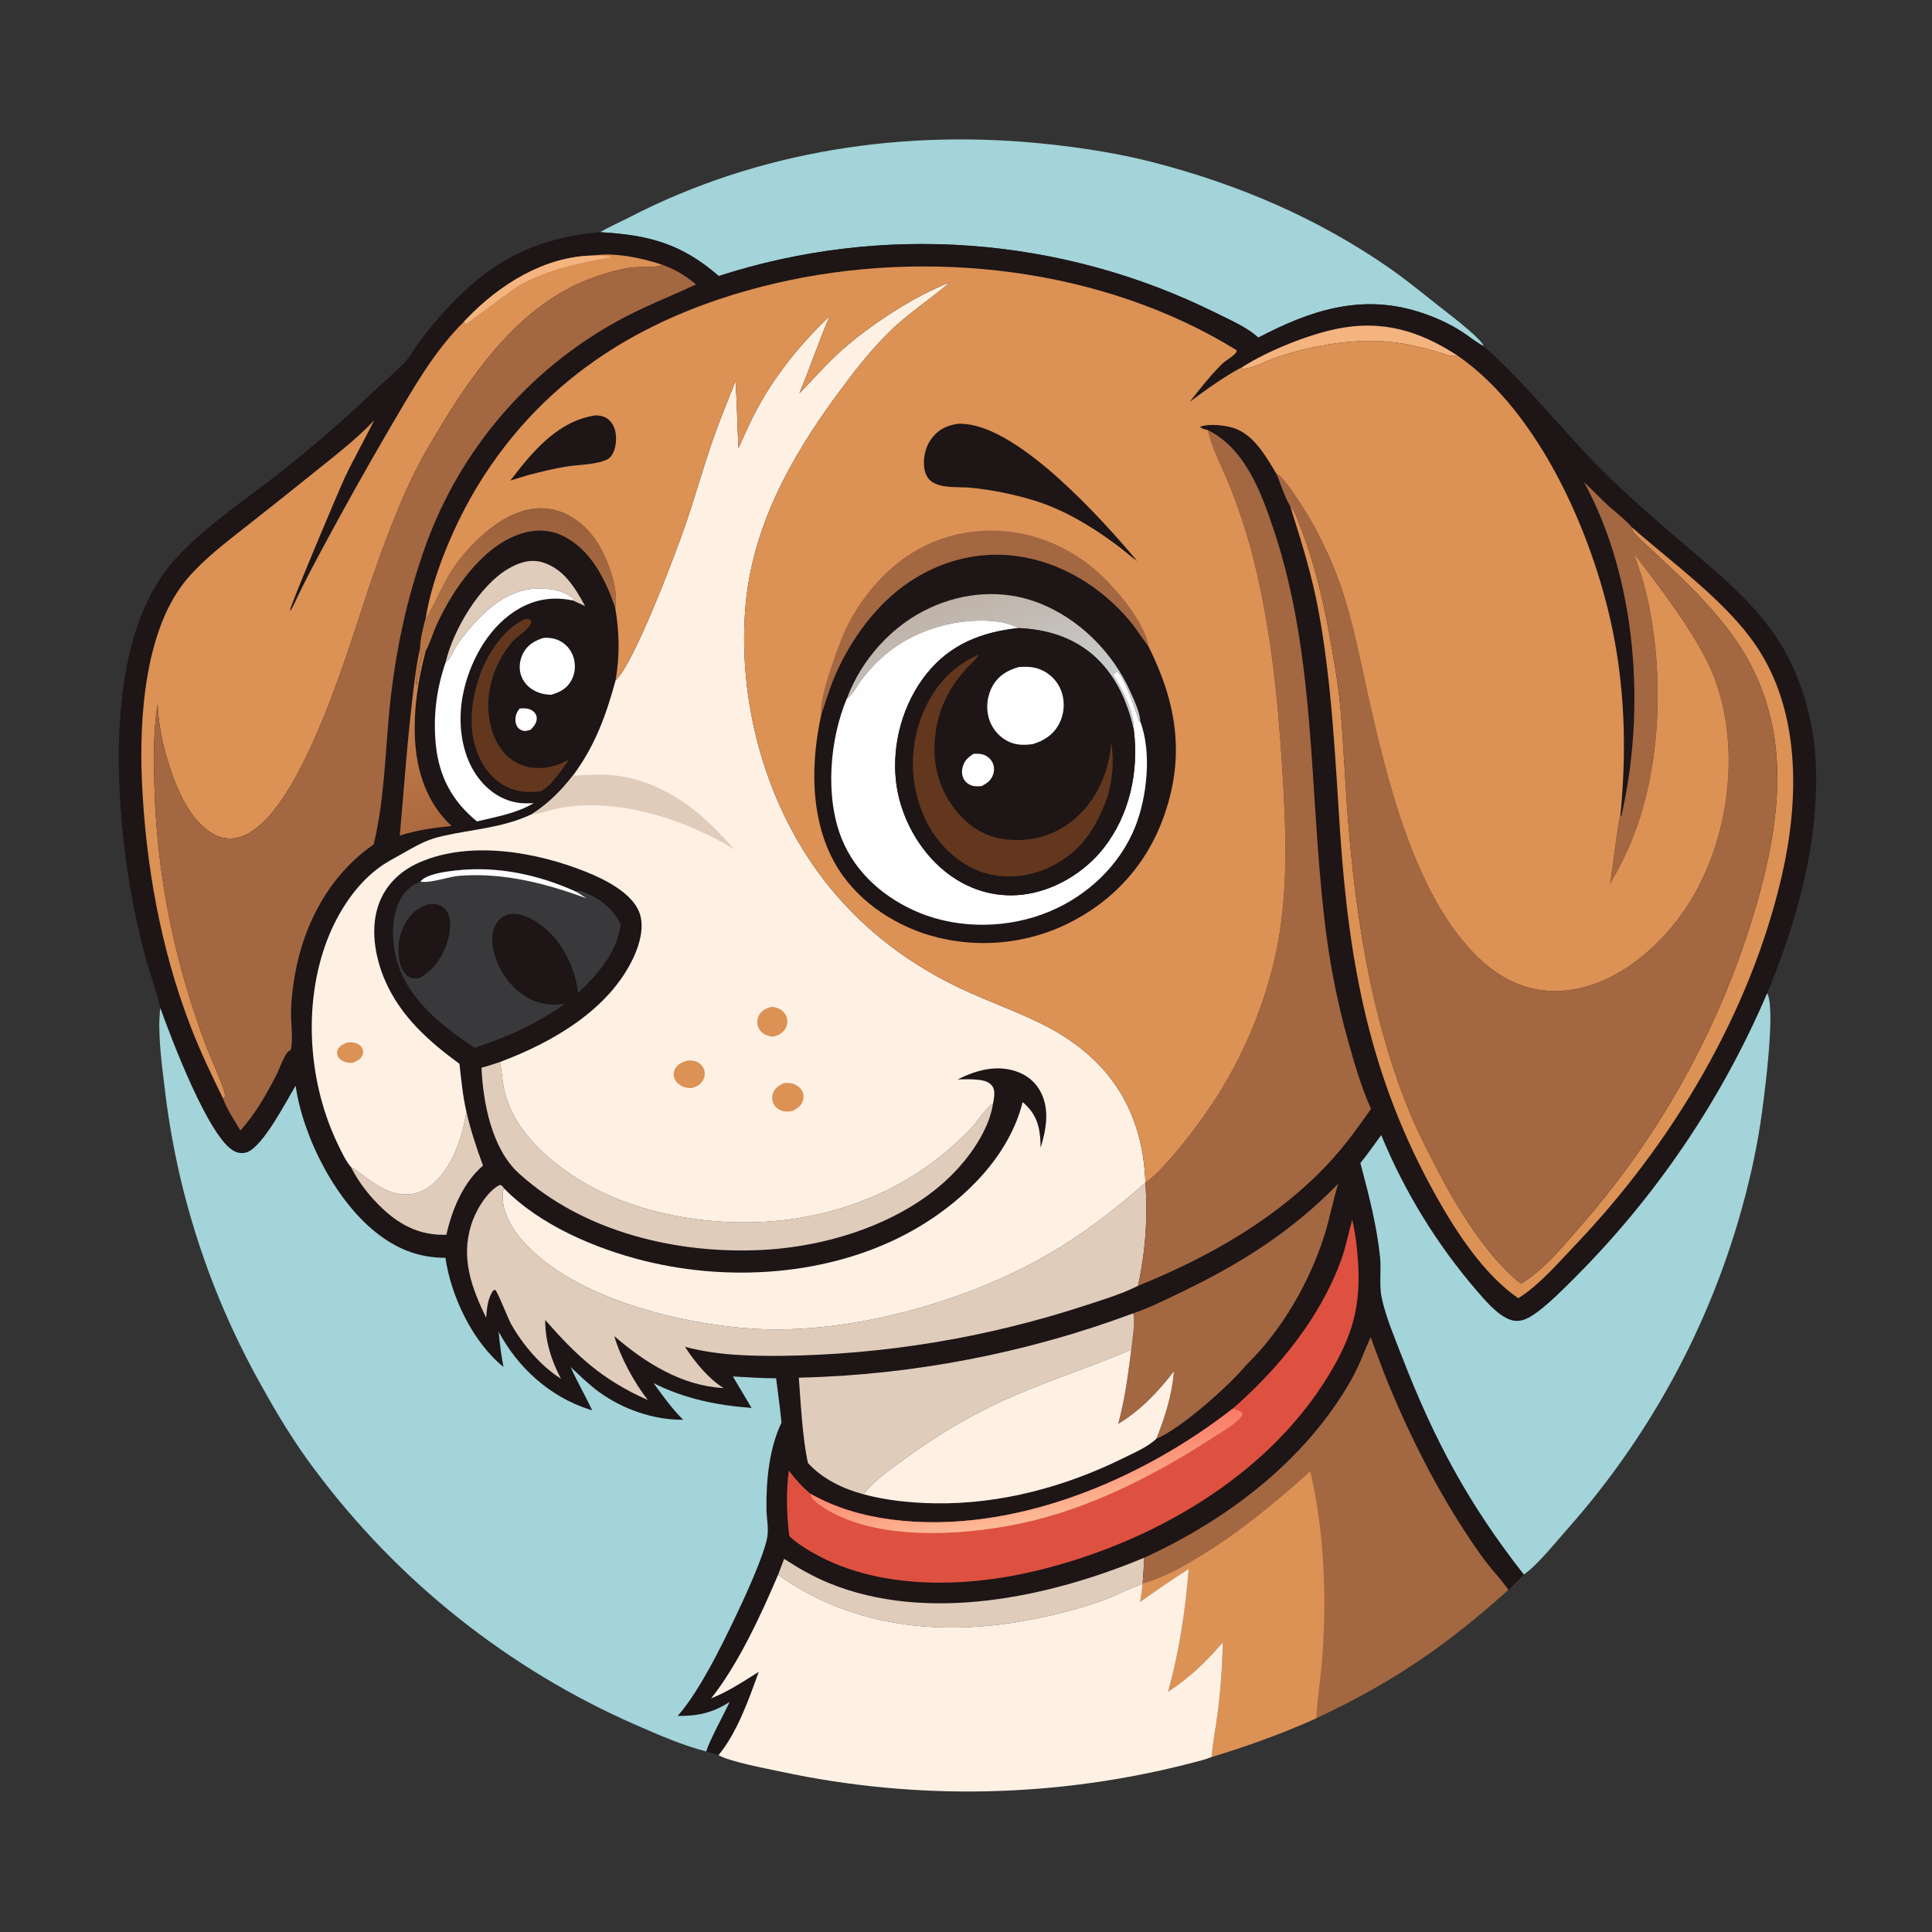 <?xml version="1.0" encoding="UTF-8" standalone="no"?>
<svg
   width="1024"
   height="1024"
   version="1.1"
   id="svg51"
   sodipodi:docname="a-cute-logo-of-a-dog-head-looking-straight-nobg.svg"
   inkscape:version="1.3.1 (9b9bdc1480, 2023-11-25, custom)"
   xmlns:inkscape="http://www.inkscape.org/namespaces/inkscape"
   xmlns:sodipodi="http://sodipodi.sourceforge.net/DTD/sodipodi-0.dtd"
   xmlns="http://www.w3.org/2000/svg"
   xmlns:svg="http://www.w3.org/2000/svg">
  <rect width="100%" height="100%" fill="#333333" stroke="none"/>
  <sodipodi:namedview
     id="namedview51"
     pagecolor="#ffffff"
     bordercolor="#666666"
     borderopacity="1.0"
     inkscape:showpageshadow="2"
     inkscape:pageopacity="0.0"
     inkscape:pagecheckerboard="0"
     inkscape:deskcolor="#d1d1d1"
     inkscape:zoom="1.0039062"
     inkscape:cx="511.50195"
     inkscape:cy="511.50195"
     inkscape:window-width="4096"
     inkscape:window-height="2079"
     inkscape:window-x="0"
     inkscape:window-y="44"
     inkscape:window-maximized="1"
     inkscape:current-layer="svg51" />
  <path
     fill="#A2D4D9"
     d="M318.045 123.067C322.935 120.182 328.366 117.868 333.432 115.247C402.182 79.668 480.09 68.063 556.72 76.535C575.142 78.572 593.362 81.421 611.321 86.061C656.056 97.62 698.354 115.599 736.375 142.065C745.245 148.24 753.642 155.109 762.108 161.818C767.065 165.747 782.844 177.577 785.877 182.482C786.155 182.931 786.178 183.035 786.346 183.465C782.58 181.563 779.023 178.565 775.471 176.225C768.359 171.541 760.362 167.956 752.259 165.375C721.3 155.514 694.395 164.573 666.897 178.954C661.046 173.435 651.314 169.327 644.157 165.712Q640.368 163.835 636.534 162.051Q632.701 160.266 628.826 158.575Q624.95 156.883 621.035 155.285Q617.12 153.688 613.168 152.185Q609.215 150.683 605.228 149.276Q601.24 147.869 597.22 146.559Q593.2 145.249 589.149 144.036Q585.098 142.824 581.019 141.709Q576.94 140.595 572.836 139.579Q568.731 138.563 564.603 137.647Q560.475 136.73 556.326 135.914Q552.177 135.097 548.01 134.381Q543.843 133.665 539.659 133.05Q535.476 132.434 531.279 131.92Q527.082 131.406 522.873 130.993Q518.665 130.58 514.448 130.269Q510.231 129.958 506.008 129.749Q501.785 129.54 497.558 129.433Q493.331 129.326 489.102 129.32Q484.874 129.315 480.646 129.412Q476.419 129.509 472.195 129.708Q467.972 129.907 463.754 130.208Q459.536 130.509 455.327 130.911Q451.118 131.314 446.919 131.818Q442.721 132.322 438.536 132.927Q434.351 133.532 430.182 134.238Q426.013 134.944 421.862 135.751Q417.712 136.557 413.581 137.464Q409.451 138.37 405.344 139.376Q401.237 140.382 397.156 141.486Q393.074 142.591 389.02 143.794Q384.967 144.997 380.943 146.297C361.126 129.068 343.772 124.527 318.045 123.067Z"
     id="path2" />
  <path
     fill="#1D1516"
     d="M318.045 123.067C343.772 124.527 361.126 129.068 380.943 146.297Q384.967 144.997 389.02 143.794Q393.074 142.591 397.156 141.486Q401.237 140.382 405.344 139.376Q409.451 138.37 413.581 137.464Q417.712 136.557 421.862 135.751Q426.013 134.944 430.182 134.238Q434.351 133.532 438.536 132.927Q442.721 132.322 446.919 131.818Q451.118 131.314 455.327 130.911Q459.536 130.509 463.754 130.208Q467.972 129.907 472.195 129.708Q476.419 129.509 480.646 129.412Q484.874 129.315 489.102 129.32Q493.331 129.326 497.558 129.433Q501.785 129.54 506.008 129.749Q510.231 129.958 514.448 130.269Q518.665 130.58 522.873 130.993Q527.082 131.406 531.279 131.92Q535.476 132.434 539.659 133.05Q543.843 133.665 548.01 134.381Q552.177 135.097 556.326 135.914Q560.475 136.73 564.603 137.647Q568.731 138.563 572.836 139.579Q576.94 140.595 581.019 141.709Q585.098 142.824 589.149 144.036Q593.2 145.249 597.22 146.559Q601.24 147.869 605.228 149.276Q609.215 150.683 613.168 152.185Q617.12 153.688 621.035 155.285Q624.95 156.883 628.826 158.575Q632.701 160.266 636.534 162.051Q640.368 163.835 644.157 165.712C651.314 169.327 661.046 173.435 666.897 178.954C694.395 164.573 721.3 155.514 752.259 165.375C760.362 167.956 768.359 171.541 775.471 176.225C779.023 178.565 782.58 181.563 786.346 183.465C810.001 204.267 829.237 229.824 851.865 251.953C866.988 266.743 883.336 280.513 899.409 294.264C925.785 316.83 946.153 335.312 956.499 370.2C959.491 380.288 961.533 390.429 962.218 400.95C964.657 438.445 955.35 478.217 941.912 512.991C940.191 517.444 938.617 522.111 936.616 526.437C941.589 534.304 934.538 585.86 932.98 595.936Q931.032 608.511 928.189 620.915Q926.691 627.487 924.987 634.008Q923.283 640.529 921.376 646.994Q919.468 653.459 917.359 659.861Q915.249 666.262 912.94 672.595Q910.631 678.927 908.124 685.184Q905.617 691.441 902.915 697.616Q900.213 703.791 897.319 709.878Q894.425 715.965 891.341 721.958Q888.257 727.952 884.987 733.845Q881.716 739.739 878.262 745.527Q874.809 751.316 871.175 756.992Q867.541 762.669 863.731 768.23Q859.921 773.79 855.939 779.228Q851.956 784.666 847.805 789.976Q843.654 795.286 839.338 800.463Q835.022 805.641 830.546 810.68C824.732 817.2 814.489 830.048 807.668 834.526C804.96 837.242 802.304 840.045 799.525 842.686C766.441 872.374 738.069 891.848 697.731 910.691C679.616 918.838 661.21 925.465 642.209 931.228C638.973 932.58 635.487 933.417 632.095 934.283Q625.439 936.016 618.736 937.555Q612.033 939.094 605.288 940.437Q598.543 941.78 591.761 942.927Q584.98 944.073 578.168 945.021Q571.356 945.97 564.52 946.719Q557.683 947.469 550.828 948.02Q543.972 948.57 537.103 948.921Q530.235 949.272 523.359 949.422Q516.483 949.573 509.606 949.524Q502.728 949.474 495.855 949.224Q488.982 948.975 482.119 948.525Q475.256 948.076 468.41 947.427Q461.563 946.777 454.738 945.929Q447.912 945.081 441.115 944.035Q434.317 942.989 427.553 941.745Q420.789 940.501 414.064 939.061C406.55 937.441 386.719 933.755 380.821 930.26L374.334 928.328C361.411 924.995 348.821 919.404 336.609 914.104Q330.347 911.351 324.177 908.398Q318.007 905.445 311.936 902.295Q305.864 899.145 299.896 895.801Q293.929 892.458 288.072 888.924Q282.216 885.39 276.476 881.67Q270.736 877.949 265.118 874.046Q259.501 870.143 254.012 866.062Q248.523 861.98 243.168 857.724Q237.813 853.468 232.598 849.042Q227.383 844.615 222.313 840.024Q217.243 835.432 212.323 830.68Q207.403 825.928 202.639 821.02Q197.874 816.111 193.27 811.053Q188.666 805.994 184.227 800.79Q179.788 795.586 175.519 790.241Q171.249 784.897 167.154 779.418C156.235 765.03 146.831 749.489 138.134 733.682Q135.599 729.163 133.176 724.582Q130.753 720.001 128.444 715.362Q126.135 710.723 123.941 706.029Q121.748 701.334 119.67 696.587Q117.593 691.839 115.634 687.042Q113.675 682.245 111.835 677.4Q109.995 672.556 108.275 667.668Q106.555 662.78 104.956 657.851Q103.357 652.922 101.881 647.955Q100.404 642.987 99.051 637.985Q97.697 632.983 96.468 627.949Q95.238 622.915 94.134 617.853Q93.029 612.79 92.049 607.701Q91.07 602.613 90.217 597.502Q89.363 592.39 88.636 587.26Q87.909 582.129 87.309 576.982C85.803 564.657 83.306 546.369 84.966 534.23C82.561 524.18 78.885 514.271 76.254 504.231Q71.949 487.569 69.019 470.611Q66.09 453.654 64.557 436.513C60.733 392.495 61.538 331.18 92.774 296.479C109.036 278.412 130.603 264.656 149.586 249.593Q176.007 228.544 200.438 205.214C205.127 200.769 210.544 196.528 214.81 191.705C217.179 189.028 219.07 185.683 221.148 182.76C224.12 178.58 227.397 174.537 230.702 170.614C255.143 141.596 279.689 126.389 318.045 123.067Z"
     id="path3" />
  <path
     fill="#FEFEFE"
     d="M275.444 375.496C277.674 375.375 279.874 375.277 281.858 376.476C283.197 377.284 284.243 378.536 284.45 380.134C284.799 382.822 283.009 384.925 281.311 386.749C280.476 387.006 279.604 387.294 278.736 387.409C277.391 387.587 276.091 387.027 275.059 386.204C274.01 385.368 273.404 383.844 273.254 382.556C272.931 379.769 273.722 377.643 275.444 375.496Z"
     id="path4" />
  <path
     fill="#F4B47F"
     d="M658.325 194.613C671.996 185.943 692.648 177.581 708.319 174.326C732.282 169.349 752.166 175.217 772.382 188.377C769.587 189.403 766.345 187.84 763.59 186.998C750.574 183.02 738.278 180.455 724.612 180.695C708.751 180.973 691.986 184.13 676.936 189.298C671.301 191.233 664.575 194.948 658.777 195.631C658.614 195.298 658.403 194.976 658.325 194.613Z"
     id="path5" />
  <path
     fill="#FEFEFE"
     d="M288.29 338.068C291.022 337.929 293.719 338.254 296.203 339.445Q296.874 339.76 297.509 340.141Q298.144 340.521 298.738 340.965Q299.331 341.408 299.877 341.909Q300.422 342.41 300.914 342.964Q301.406 343.518 301.84 344.119Q302.273 344.719 302.643 345.361Q303.014 346.002 303.317 346.678Q303.621 347.354 303.854 348.057C305.223 352.144 304.964 356.654 302.919 360.472C300.476 365.034 296.873 366.791 292.18 368.248C289.169 368.211 286.142 367.562 283.454 366.184C279.936 364.38 277.175 361.324 276.026 357.514C274.886 353.735 275.504 349.483 277.368 346.04C279.737 341.664 283.635 339.381 288.29 338.068Z"
     id="path6" />
  <defs
     id="defs7">
    <linearGradient
       id="gradient_0"
       gradientUnits="userSpaceOnUse"
       x1="230.069"
       y1="439.723"
       x2="204.068"
       y2="378.323">
      <stop
         offset="0"
         stop-color="#AA683E"
         id="stop6" />
      <stop
         offset="1"
         stop-color="#C8804C"
         id="stop7" />
    </linearGradient>
  </defs>
  <path
     fill="url(#gradient_0)"
     d="M222.655 343.466C222.718 343.752 222.79 344.036 222.845 344.324C223.841 349.517 218.979 358.653 220.884 363.218L220.9 362.744C220.958 361.343 221.216 360.513 221.594 359.179C222.463 356.109 222.864 347.049 225.505 345.15C225.542 345.123 225.589 345.111 225.631 345.092C221.592 360.235 219.236 375.534 219.934 391.249C220.707 408.667 226.245 425.757 239.337 437.782C229.917 438.722 220.947 440.004 211.885 442.878C213.818 421.335 215.348 399.74 217.695 378.236C218.96 366.651 220.18 354.868 222.655 343.466Z"
     id="path7" />
  <path
     fill="#E0CCBB"
     d="M236.174 351.13C236.23 350.889 236.284 350.648 236.342 350.409C240.422 333.655 254.06 310.468 269.271 301.523C274.79 298.277 280.851 296.153 287.26 297.966C298.584 301.168 304.907 311.563 310.109 321.239L303.677 318.258L304.147 317.701C299.924 313.263 292.363 312.027 286.506 311.916C274.153 311.683 264.048 317.818 255.43 326.23C250.532 331.012 245.823 336.511 242.079 342.248C240.503 344.663 238.537 349.59 236.174 351.13Z"
     id="path8" />
  <path
     fill="#62371D"
     d="M278.349 328.036C278.789 328.028 279.606 327.993 280.02 328.084C281.122 328.326 281.298 328.742 281.707 329.655C280.563 333.946 273.411 337.445 270.662 341.127C266.541 346.645 263.198 352.308 261.122 358.913C257.642 369.988 257.833 383.044 263.371 393.445C266.505 399.331 271.513 404.1 278.012 405.995C286.32 408.417 294.334 406.611 301.66 402.5C299.119 406.386 296.404 410.068 293.391 413.601C291.571 416.036 289.242 417.712 286.773 419.416C281.307 419.962 276.213 420.017 270.961 418.08C263.015 415.15 257.424 408.76 253.96 401.22C247.446 387.041 249.629 370.348 254.98 356.173C259.06 345.364 267.569 332.956 278.349 328.036Z"
     id="path9" />
  <path
     fill="#E0CCBB"
     d="M247.18 589.109C249.425 598.989 252.521 608.295 256.004 617.791C245.447 626.847 239.564 641.135 236.588 654.45C223.24 654.92 212.515 649.756 202.869 640.702C196.234 634.473 190.13 626.835 186.082 618.654C187.966 619.386 189.782 621.043 191.411 622.242C197.455 626.689 203.407 631.283 210.974 632.686Q211.515 632.791 212.06 632.868Q212.606 632.944 213.155 632.993Q213.704 633.041 214.254 633.061Q214.805 633.081 215.356 633.072Q215.906 633.063 216.456 633.026Q217.006 632.988 217.553 632.922Q218.1 632.857 218.642 632.763Q219.185 632.669 219.723 632.546Q220.26 632.424 220.79 632.275Q221.32 632.125 221.842 631.948Q222.363 631.771 222.875 631.567Q223.387 631.363 223.888 631.133Q224.388 630.902 224.876 630.647Q225.364 630.391 225.838 630.11Q226.312 629.829 226.771 629.524Q227.23 629.219 227.672 628.891C239.335 620.393 245.231 602.731 247.18 589.109Z"
     id="path10" />
  <defs
     id="defs11">
    <linearGradient
       id="gradient_1"
       gradientUnits="userSpaceOnUse"
       x1="281.956"
       y1="268.862"
       x2="268.569"
       y2="369.401">
      <stop
         offset="0"
         stop-color="#9A603C"
         id="stop10" />
      <stop
         offset="1"
         stop-color="#BD7B4A"
         id="stop11" />
    </linearGradient>
  </defs>
  <path
     fill="url(#gradient_1)"
     d="M225.73 327.104L226.056 327.51C226.723 327.158 236.557 306.818 238.745 303.406C245.089 293.508 253.959 284.041 263.679 277.399C272.111 271.636 282.189 267.925 292.475 269.952C302.448 271.917 310.759 278.686 316.265 286.997C321.755 295.284 328.152 312.159 326.08 322.143C321.071 307.391 313.212 291.362 298.536 284.116C290.889 280.34 282.754 280.506 274.864 283.294C255.322 290.2 240.218 312.334 231.828 330.269C229.592 335.048 228.073 340.482 225.631 345.092C225.589 345.111 225.542 345.123 225.505 345.15C222.864 347.049 222.463 356.109 221.594 359.179C221.216 360.513 220.958 361.343 220.9 362.744L220.884 363.218C218.979 358.653 223.841 349.517 222.845 344.324C222.79 344.036 222.718 343.752 222.655 343.466C222.722 338.297 224.438 332.125 225.73 327.104Z"
     id="path11" />
  <path
     fill="#FEFEFE"
     d="M236.174 351.13C238.537 349.59 240.503 344.663 242.079 342.248C245.823 336.511 250.532 331.012 255.43 326.23C264.048 317.818 274.153 311.683 286.506 311.916C292.363 312.027 299.924 313.263 304.147 317.701L303.677 318.258C292.381 315.929 282.286 317.77 272.596 324.139C257.977 333.747 248.615 351.575 245.313 368.398C242.584 382.299 244.257 398.799 252.41 410.702C257.417 418.012 264.713 423.645 273.536 425.302C276.626 425.882 279.753 425.858 282.882 425.685C273.615 431.161 263.138 432.873 252.811 435.376C239.791 424.808 232.711 411.646 231.015 394.926Q230.73 392.161 230.597 389.385Q230.464 386.609 230.484 383.83Q230.504 381.051 230.676 378.277Q230.849 375.503 231.174 372.743Q231.499 369.983 231.976 367.245Q232.452 364.507 233.079 361.799Q233.705 359.091 234.48 356.422Q235.254 353.753 236.174 351.13Z"
     id="path12" />
  <path
     fill="#E0CCBB"
     d="M415.601 826.215C423.082 831.106 430.731 835.5 439.005 838.922C491.397 860.588 556.244 846.578 606.515 825.596Q606.145 832.342 605.642 839.08L605.566 839.59C598.936 841.526 592.288 845.385 585.712 847.814C570.792 853.324 554.327 857.254 538.647 859.798C494.598 866.943 449.305 861.237 412.412 834.657Q414.047 830.451 415.601 826.215Z"
     id="path13" />
  <path
     fill="#E0CCBB"
     d="M255.2 565.905C258.516 565.057 261.762 563.93 265.015 562.871C266.004 568.397 266.244 573.966 267.671 579.423C272.372 597.397 286.448 611.135 301.242 621.51C335.173 645.307 385.421 652.391 425.794 645.179C457.311 639.549 485.936 625.836 509.138 603.528C511.404 601.349 513.702 599.2 515.763 596.821C518.955 593.137 522.298 587.542 526.335 584.901C524.507 597.198 516.182 609.922 508.025 618.986C483.068 646.719 441.295 660.479 404.729 662.454C359.226 664.912 309.464 653.216 274.993 621.893C260.655 608.865 256.007 584.428 255.2 565.905Z"
     id="path14" />
  <path
     fill="#A36741"
     d="M600.579 696.11C609.965 692.857 618.776 688.405 627.699 684.086C658.64 669.107 685.198 652.165 709.248 627.416C706.502 636.413 704.821 645.72 701.992 654.666C694.127 679.531 679.404 705.199 660.628 723.374C651.881 734.107 625.533 757.538 612.899 762.536C617.517 751.057 621.249 739.124 622.219 726.733C614.174 737.459 604.24 747.784 592.652 754.688C596.22 741.781 597.907 728.584 599.58 715.329L599.787 714.458C600.043 710.228 601.942 699.825 600.579 696.11Z"
     id="path15" />
  <path
     fill="#DC9155"
     d="M683.843 268.333C686.271 270.379 687.836 275.747 688.997 278.662C697.219 299.311 701.788 320.301 705.645 342.127C707.607 353.224 709.513 364.323 710.48 375.557C712.221 395.753 712.973 416.04 714.623 436.244C718.931 489.023 727.598 542.922 748.206 592.005C752.406 602.008 757.561 611.64 762.538 621.273C772.446 640.447 787.558 664.738 804.003 678.661C804.722 679.27 805.434 679.807 806.217 680.327C818.074 673.365 828.563 660.436 837.555 650.089Q841.786 645.266 845.877 640.324Q849.969 635.382 853.916 630.324Q857.864 625.266 861.665 620.098Q865.466 614.929 869.117 609.653Q872.768 604.378 876.267 598.999Q879.765 593.621 883.108 588.145Q886.45 582.668 889.634 577.098Q892.819 571.528 895.842 565.869Q898.865 560.21 901.724 554.467Q904.584 548.724 907.277 542.9Q909.971 537.077 912.496 531.179Q915.022 525.281 917.377 519.313Q919.732 513.346 921.915 507.312Q924.098 501.279 926.107 495.186Q928.117 489.093 929.95 482.945Q931.784 476.796 933.44 470.598C944.482 428.084 947.977 385.964 924.641 346.484C918.544 336.17 911.292 327.458 903.281 318.616C894.68 309.121 885.001 300.574 875.753 291.717C873.207 289.278 866.929 283.995 865.382 281.294C865.166 280.916 865.088 280.023 865.062 279.577C887.294 299.19 917.02 320.217 932.683 345.173C954.416 379.802 953.346 425.003 944.534 463.621C927.918 536.45 886.473 605.851 835.212 659.587C825.936 669.311 816.131 680.918 804.714 688.095C786.693 675.668 772.126 653.473 761.501 634.553C726.201 571.689 714.995 511.581 710.25 440.533C707.654 401.66 705.951 362.313 698.876 323.928C695.353 304.816 689.723 286.8 683.843 268.333Z"
     id="path16" />
  <path
     fill="#E0CCBB"
     d="M600.579 696.11C601.942 699.825 600.043 710.228 599.787 714.458L599.58 715.329C579.052 724.168 557.746 731.015 537.244 739.87C516.297 748.917 495.952 760.992 477.646 774.583C470.906 779.586 462.628 785.245 457.691 792.013C446.75 789.076 435.98 783.875 428.249 775.457C425.432 763.424 424.36 743.086 423.389 730.217Q434.717 729.945 446.024 729.203Q457.331 728.462 468.598 727.251Q479.864 726.04 491.071 724.362Q502.277 722.684 513.404 720.542Q524.531 718.4 535.56 715.798Q546.589 713.196 557.5 710.138Q568.41 707.08 579.185 703.572Q589.959 700.063 600.579 696.11Z"
     id="path17" />
  <path
     fill="#FEF1E4"
     d="M599.58 715.329C597.907 728.584 596.22 741.781 592.652 754.688C604.24 747.784 614.174 737.459 622.219 726.733C621.249 739.124 617.517 751.057 612.899 762.536C608.406 766.893 601.079 770.015 595.454 772.798C564.663 788.032 530.228 797.311 495.754 796.797C482.934 796.606 470.109 795.302 457.691 792.013C462.628 785.245 470.906 779.586 477.646 774.583C495.952 760.992 516.297 748.917 537.244 739.87C557.746 731.015 579.052 724.168 599.58 715.329Z"
     id="path18" />
  <path
     fill="#39393B"
     d="M222.831 467.224C226.125 463.13 236.656 461.916 241.688 461.351C263.346 458.918 285.19 463.516 304.909 472.438C306.562 472.111 307.563 472.081 309.164 472.704C317.595 475.985 325.228 481.619 328.951 490.007C327.231 504.726 316.619 516.522 306.397 526.352C304.996 513.732 298.528 499.908 288.562 491.757C283.869 487.919 276.971 483.686 270.71 484.487C267.899 484.847 265.464 486.255 263.736 488.502C260.86 492.242 260.531 497.157 261.221 501.665C262.73 511.535 268.693 521.193 276.811 526.99C283.734 531.934 291.259 533.312 299.516 531.999C284.084 542.757 269.272 549.549 251.496 555.358C235.949 544.912 219.583 532.455 212.206 514.595C207.834 504.009 206.589 488.985 211.344 478.315C213.603 473.247 217.651 469.247 222.831 467.224Z"
     id="path19" />
  <path
     fill="#FEFEFE"
     d="M222.831 467.224C226.125 463.13 236.656 461.916 241.688 461.351C263.346 458.918 285.19 463.516 304.909 472.438C306.985 473.54 308.876 474.785 310.8 476.122C288.885 468.105 267.09 462.449 243.523 464.182C238.024 464.586 227.555 468.405 222.831 467.224Z"
     id="path20" />
  <path
     fill="#1D1516"
     d="M228.013 479.059Q229.08 479.005 230.141 479.124Q231.203 479.243 232.231 479.533C234.386 480.161 236.306 481.807 237.304 483.808C239.719 488.647 238.335 495.924 236.538 500.851C233.904 508.069 229.098 515.191 221.966 518.454C220.122 518.623 218.587 518.765 216.885 517.829C214.299 516.408 212.686 513.256 212.021 510.504C210.188 502.923 211.344 494.458 215.651 487.905C218.687 483.286 222.608 480.274 228.013 479.059Z"
     id="path21" />
  <path
     fill="#DE5140"
     d="M716.682 646.479C718.448 653.683 719.29 661.362 719.784 668.759C721.382 692.686 716.608 708.527 704.182 728.963C671.173 783.251 609.546 818.072 549.151 832.559C510.452 841.841 463.098 842.92 428.152 821.394C424.759 819.304 421.157 816.978 418.343 814.139C416.92 803.033 416.579 790.555 418.107 779.445C421.578 784.006 425.098 787.99 429.489 791.672C429.512 791.691 429.529 791.718 429.549 791.742C443.046 799.312 457.628 803.5 472.939 805.453C536.174 813.521 604.316 784.84 653.34 746.64C677.405 725.686 699.577 698.539 710.665 668.301C713.301 661.113 714.681 653.811 716.682 646.479Z"
     id="path22" />
  <defs
     id="defs23">
    <linearGradient
       id="gradient_2"
       gradientUnits="userSpaceOnUse"
       x1="544.63"
       y1="765.466"
       x2="551.142"
       y2="804.924">
      <stop
         offset="0"
         stop-color="#FB7A65"
         id="stop22" />
      <stop
         offset="1"
         stop-color="#FDB996"
         id="stop23" />
    </linearGradient>
  </defs>
  <path
     fill="url(#gradient_2)"
     d="M653.34 746.64C655.2 747.148 656.88 747.474 658.38 748.735C658.66 749.779 658.777 749.41 658.286 750.255C656.072 754.061 647.325 759.056 643.397 761.616C612.121 781.996 576.758 800.095 539.957 807.67C508.788 814.086 463.444 816.872 435.858 798.623C434.009 797.399 430.433 794.801 429.694 792.615C429.599 792.336 429.597 792.033 429.549 791.742C443.046 799.312 457.628 803.5 472.939 805.453C536.174 813.521 604.316 784.84 653.34 746.64Z"
     id="path23" />
  <path
     fill="#E0CCBB"
     d="M607.096 626.875Q607.589 633.731 607.591 640.605Q607.592 647.479 607.1 654.335Q606.609 661.191 605.627 667.995Q604.646 674.798 603.18 681.514C594.303 685.991 584.387 688.898 574.954 692.004Q565.267 695.175 555.467 697.976Q545.666 700.777 535.767 703.205Q525.867 705.632 515.883 707.683Q505.898 709.733 495.843 711.404Q485.788 713.074 475.677 714.362Q465.566 715.65 455.413 716.554Q445.26 717.457 435.081 717.975Q424.901 718.493 414.709 718.625C396.9 718.731 380.413 718.401 363.08 713.844C368.01 721.603 375.669 730.879 383.516 735.715C361.298 734.502 341.923 722.3 325.592 708.174C328.874 719.497 336.204 732.897 343.398 742.078C319.239 731.333 306.091 719.067 288.963 699.639C288.915 710.504 292.227 721.248 297.344 730.766C286.77 724.161 277.075 712.735 270.991 701.943C269.169 698.711 263.745 684.57 262.406 683.591L261.386 684.032C258.524 687.933 258.017 693.775 257.671 698.45C249.885 682.419 244.216 666.975 249.749 649.139C251.998 641.892 257.917 631.699 264.797 628.054C266.29 628.286 266.217 628.606 267.125 629.843C266.738 630.764 266.608 631.438 266.524 632.429C265.716 641.949 271.204 651.109 277.286 657.96C304.075 688.138 360.982 701.976 399.942 704.291C450.232 707.278 511.539 690.183 555.086 665.086C573.86 654.265 590.865 641.179 607.096 626.875Z"
     id="path24" />
  <path
     fill="#A36741"
     d="M640.234 227.965C659.902 237.74 668.446 260.877 675.045 280.59C697.448 347.515 693.87 417.9 701.967 487.004Q703.798 503.492 706.964 519.777Q710.131 536.062 714.612 552.035C717.965 564.014 721.604 576.382 726.655 587.766C720.062 597.185 713.395 606.449 705.637 614.955C677.952 645.309 640.898 666.252 603.18 681.514Q604.646 674.798 605.627 667.995Q606.609 661.191 607.1 654.335Q607.592 647.479 607.591 640.605Q607.589 633.731 607.096 626.875C618.922 618.45 638.771 591.64 646.731 578.431Q649.446 574.017 651.964 569.487Q654.483 564.958 656.8 560.323Q659.117 555.687 661.228 550.954Q663.339 546.221 665.241 541.4Q667.142 536.579 668.829 531.679Q670.517 526.779 671.988 521.81Q673.458 516.841 674.709 511.811Q675.96 506.782 676.989 501.703C683.005 470.805 681.534 437.395 679.545 406.146C677.082 367.455 673.048 328.668 663.041 291.093Q658.062 272.936 650.925 255.514C647.346 246.815 642.615 237.921 640.427 228.787L640.234 227.965Z"
     id="path25" />
  <path
     fill="#DC9155"
     d="M314.291 135.44C325.991 133.668 339.832 136.642 350.936 140.308C350.763 140.411 350.6 140.536 350.416 140.618C347.167 142.069 338.217 141.209 333.946 141.895C326.342 143.115 318.672 145.456 311.505 148.247C276.923 161.712 252.674 194.462 234.081 225.166C228.363 234.609 222.646 244.16 217.945 254.162C209.942 271.19 203.2 289.286 197.037 307.066C186.243 338.205 160.089 431.943 128.11 443.311C123.366 444.997 118.627 444.822 114.101 442.56C100.539 435.782 93.234 417.251 89.073 403.747C85.943 393.592 84.06 383.857 83.527 373.221C81.335 386.841 81.437 400.84 81.765 414.597C82.927 463.405 92.244 509.23 109.43 554.929C111.083 559.325 119.401 577.5 119.288 580.739C119.273 581.141 118.954 581.471 118.787 581.837L118.175 582.098C111.928 569.451 105.898 556.781 100.848 543.595C85.083 502.434 77.204 458.218 75.237 414.305C73.73 380.672 76.673 332.804 99.63 306.276C108.862 295.609 120.459 286.944 131.483 278.241Q147.845 265.383 164.054 252.334C174.154 244.167 189.533 232.434 197.815 223.231L198.334 222.647C193.385 232.899 187.646 242.765 182.782 253.056C179.739 259.495 153.691 321.332 153.78 323.326C153.788 323.51 153.847 323.687 153.881 323.867L153.289 324.653C155.726 321.212 157.296 316.967 159.183 313.181Q163.885 303.73 168.885 294.434Q187.409 259.737 207.266 225.785C218.655 206.506 229.934 186.184 246.044 170.361Q246.704 169.626 247.391 168.915C264.94 150.753 288.423 135.961 314.291 135.44Z"
     id="path26" />
  <path
     fill="#F4B47F"
     d="M246.044 170.361Q246.704 169.626 247.391 168.915C264.94 150.753 288.423 135.961 314.291 135.44C317.279 135.579 320.991 135.357 323.812 136.245L322.97 136.471L322.144 137.331L323.209 136.506C307.321 139.253 291.169 142.682 276.774 150.298C271.349 153.168 247.783 171.588 246.836 171.761L246.044 170.361Z"
     id="path27" />
  <path
     fill="#A36741"
     d="M606.515 825.596C650.499 805.485 691.73 774.218 715.998 731.664C720.227 724.248 723.001 716.464 726.447 708.714C729.498 716.655 732.288 724.705 735.516 732.575C747.391 761.524 761.833 789.998 779.256 816.022C782.372 820.675 785.562 825.329 789.068 829.696C792.53 834.006 796.381 838.143 799.525 842.686C766.441 872.374 738.069 891.848 697.731 910.691C679.616 918.838 661.21 925.465 642.209 931.228C642.804 923.363 644.452 915.465 645.447 907.623Q647.79 889.129 648.097 870.49C639.456 880.639 630.355 889.318 619.142 896.655C625.049 875.253 628.284 853.646 630.075 831.544C621.352 837.081 612.749 843.049 604.316 849.018C604.84 845.873 605.315 842.77 605.566 839.59L605.642 839.08Q606.145 832.342 606.515 825.596Z"
     id="path28" />
  <path
     fill="#DC9155"
     d="M605.642 839.08C608.644 838.783 611.897 837.231 614.721 836.132C622.353 833.163 629.176 829.044 636.145 824.817C657.542 811.841 675.882 796.454 694.497 779.852C701.844 812.169 703.217 844.892 700.885 877.9C700.113 888.816 698.147 899.781 697.731 910.691C679.616 918.838 661.21 925.465 642.209 931.228C642.804 923.363 644.452 915.465 645.447 907.623Q647.79 889.129 648.097 870.49C639.456 880.639 630.355 889.318 619.142 896.655C625.049 875.253 628.284 853.646 630.075 831.544C621.352 837.081 612.749 843.049 604.316 849.018C604.84 845.873 605.315 842.77 605.566 839.59L605.642 839.08Z"
     id="path29" />
  <path
     fill="#A36741"
     d="M350.936 140.308C357.976 142.772 363.193 145.98 368.919 150.759C354.625 157.425 340.107 162.974 326.301 170.707Q324.146 171.906 322.018 173.153Q319.89 174.4 317.79 175.694Q315.691 176.988 313.62 178.328Q311.55 179.668 309.51 181.055Q307.47 182.441 305.462 183.872Q303.453 185.303 301.477 186.778Q299.5 188.254 297.557 189.773Q295.615 191.292 293.706 192.854Q291.797 194.416 289.924 196.02Q288.051 197.625 286.213 199.27Q284.376 200.915 282.576 202.601Q280.776 204.287 279.014 206.013Q277.252 207.738 275.528 209.503Q273.805 211.267 272.121 213.069Q270.438 214.871 268.795 216.711Q267.152 218.55 265.55 220.425Q263.948 222.301 262.388 224.212Q260.829 226.122 259.312 228.067Q257.796 230.012 256.323 231.99Q254.85 233.968 253.421 235.978Q251.992 237.989 250.609 240.031Q249.225 242.072 247.888 244.144Q246.55 246.216 245.259 248.318Q243.967 250.419 242.723 252.548Q241.479 254.678 240.282 256.835Q239.086 258.991 237.938 261.174Q236.79 263.357 235.69 265.565Q234.591 267.772 233.541 270.004Q232.491 272.236 231.491 274.49Q230.491 276.745 229.542 279.021Q228.592 281.297 227.694 283.594Q226.795 285.891 225.948 288.207C215.456 317.144 209.28 346.506 206.337 377.146C204.089 400.552 203.631 424.653 198.05 447.574C175.186 463.378 161.373 488.774 156.471 515.819C155.286 522.357 154.433 529.104 154.261 535.756C154.115 541.421 155.511 551.632 154.093 556.532C153.828 556.669 153.557 556.795 153.298 556.944C150.89 558.334 147.943 566.939 146.52 569.72C141.269 579.988 135.212 590.6 127.441 599.154C124.176 593.765 120.291 588.043 118.175 582.098L118.787 581.837C118.954 581.471 119.273 581.141 119.288 580.739C119.401 577.5 111.083 559.325 109.43 554.929C92.244 509.23 82.927 463.405 81.765 414.597C81.437 400.84 81.335 386.841 83.527 373.221C84.06 383.857 85.943 393.592 89.073 403.747C93.234 417.251 100.539 435.782 114.101 442.56C118.627 444.822 123.366 444.997 128.11 443.311C160.089 431.943 186.243 338.205 197.037 307.066C203.2 289.286 209.942 271.19 217.945 254.162C222.646 244.16 228.363 234.609 234.081 225.166C252.674 194.462 276.923 161.712 311.505 148.247C318.672 145.456 326.342 143.115 333.946 141.895C338.217 141.209 347.167 142.069 350.416 140.618C350.6 140.536 350.763 140.411 350.936 140.308Z"
     id="path30" />
  <path
     fill="#FEF1E4"
     d="M604.316 849.018C612.749 843.049 621.352 837.081 630.075 831.544C628.284 853.646 625.049 875.253 619.142 896.655C630.355 889.318 639.456 880.639 648.097 870.49Q647.79 889.129 645.447 907.623C644.452 915.465 642.804 923.363 642.209 931.228C638.973 932.58 635.487 933.417 632.095 934.283Q625.439 936.016 618.736 937.555Q612.033 939.094 605.288 940.437Q598.543 941.78 591.761 942.927Q584.98 944.073 578.168 945.021Q571.356 945.97 564.52 946.719Q557.683 947.469 550.828 948.02Q543.972 948.57 537.103 948.921Q530.235 949.272 523.359 949.422Q516.483 949.573 509.606 949.524Q502.728 949.474 495.855 949.224Q488.982 948.975 482.119 948.525Q475.256 948.076 468.41 947.427Q461.563 946.777 454.738 945.929Q447.912 945.081 441.115 944.035Q434.317 942.989 427.553 941.745Q420.789 940.501 414.064 939.061C406.55 937.441 386.719 933.755 380.821 930.26C390.755 918.245 396.897 900.684 402.141 886.112C393.864 891.29 386.028 896.541 376.905 900.191C391.206 882.248 403.425 855.8 412.412 834.657C449.305 861.237 494.598 866.943 538.647 859.798C554.327 857.254 570.792 853.324 585.712 847.814C592.288 845.385 598.936 841.526 605.566 839.59C605.315 842.77 604.84 845.873 604.316 849.018Z"
     id="path31" />
  <path
     fill="#A2D4D9"
     d="M936.616 526.437C941.589 534.304 934.538 585.86 932.98 595.936Q931.032 608.511 928.189 620.915Q926.691 627.487 924.987 634.008Q923.283 640.529 921.376 646.994Q919.468 653.459 917.359 659.861Q915.249 666.262 912.94 672.595Q910.631 678.927 908.124 685.184Q905.617 691.441 902.915 697.616Q900.213 703.791 897.319 709.878Q894.425 715.965 891.341 721.958Q888.257 727.952 884.987 733.845Q881.716 739.739 878.262 745.527Q874.809 751.316 871.175 756.992Q867.541 762.669 863.731 768.23Q859.921 773.79 855.939 779.228Q851.956 784.666 847.805 789.976Q843.654 795.286 839.338 800.463Q835.022 805.641 830.546 810.68C824.732 817.2 814.489 830.048 807.668 834.526C778.364 797.182 760.212 763.308 743.148 719.241C739.294 709.288 734.503 698.143 732.306 687.695C730.88 680.92 732.195 673.017 731.442 666.027C729.602 648.954 725.421 632.976 721.027 616.448C724.897 611.635 728.469 606.614 732.074 601.602Q734.396 607.241 736.943 612.783Q739.489 618.324 742.255 623.759Q745.021 629.194 748.003 634.514Q750.985 639.834 754.177 645.03Q757.37 650.226 760.768 655.29Q764.167 660.354 767.765 665.277Q771.363 670.201 775.156 674.977Q778.949 679.752 782.93 684.372C787.443 689.522 793.129 696.366 799.555 699.143C802.57 700.446 805.602 700.371 808.621 699.137C816.133 696.066 828.495 683.356 834.542 677.331Q838.593 673.281 842.545 669.136Q846.498 664.99 850.351 660.752Q854.204 656.513 857.955 652.184Q861.705 647.855 865.352 643.438Q868.998 639.021 872.539 634.518Q876.079 630.015 879.511 625.429Q882.942 620.843 886.264 616.176Q889.586 611.51 892.795 606.765Q896.004 602.021 899.1 597.201Q902.195 592.382 905.175 587.49Q908.154 582.598 911.016 577.636Q913.879 572.675 916.622 567.647Q919.365 562.618 921.987 557.526Q924.61 552.434 927.11 547.28Q929.61 542.127 931.987 536.915Q934.364 531.704 936.616 526.437Z"
     id="path32" />
  <path
     fill="#A36741"
     d="M676.4 250.91C676.624 251.066 676.852 251.216 677.073 251.376C681.443 254.539 686.035 262.019 688.963 266.439C699.368 282.143 707.782 300.711 713.234 318.753C718.274 335.429 721.462 352.541 725.295 369.508C735.211 413.404 749.795 474.518 782.811 506.851C796.316 520.076 812.047 527.162 831.16 524.836C854.476 521.998 874.994 505.763 888.947 487.686C910.301 460.022 919.614 420.511 915.157 385.924C913.8 375.392 911.322 365.343 907.142 355.568C898.754 335.947 879.059 310.454 865.852 293.164C868.397 300.236 870.84 307.222 872.567 314.551C882.72 357.643 880.768 412.293 861.65 452.645C859.121 457.981 856.386 463.325 853.361 468.398C854.422 463.026 857.805 433.562 858.849 432.131L859.299 432.623C872.406 376.247 867.668 306.702 839.483 255.44C843.673 259.26 847.502 263.463 851.664 267.313C856.011 271.334 861.205 275.141 865.062 279.577C865.088 280.023 865.166 280.916 865.382 281.294C866.929 283.995 873.207 289.278 875.753 291.717C885.001 300.574 894.68 309.121 903.281 318.616C911.292 327.458 918.544 336.17 924.641 346.484C947.977 385.964 944.482 428.084 933.44 470.598Q931.784 476.796 929.95 482.945Q928.117 489.093 926.107 495.186Q924.098 501.279 921.915 507.312Q919.732 513.346 917.377 519.313Q915.022 525.281 912.496 531.179Q909.971 537.077 907.277 542.9Q904.584 548.724 901.724 554.467Q898.865 560.21 895.842 565.869Q892.819 571.528 889.634 577.098Q886.45 582.668 883.108 588.145Q879.765 593.621 876.267 598.999Q872.768 604.378 869.117 609.653Q865.466 614.929 861.665 620.098Q857.864 625.266 853.916 630.324Q849.969 635.382 845.877 640.324Q841.786 645.266 837.555 650.089C828.563 660.436 818.074 673.365 806.217 680.327C805.434 679.807 804.722 679.27 804.003 678.661C787.558 664.738 772.446 640.447 762.538 621.273C757.561 611.64 752.406 602.008 748.206 592.005C727.598 542.922 718.931 489.023 714.623 436.244C712.973 416.04 712.221 395.753 710.48 375.557C709.513 364.323 707.607 353.224 705.645 342.127C701.788 320.301 697.219 299.311 688.997 278.662C687.836 275.747 686.271 270.379 683.843 268.333C680.79 263.242 678.832 256.436 676.4 250.91Z"
     id="path33" />
  <path
     fill="#A2D4D9"
     d="M84.966 534.23C90.256 548.91 110.766 603.96 124.493 610.313C126.643 611.308 129.04 611.483 131.25 610.57C139.662 607.096 151.669 583.818 156.688 575.438C160.715 603.256 178.463 637.816 201.21 654.731C211.78 662.591 222.921 666.671 236.088 666.658C239.018 687.018 250.587 711.466 266.851 724.476Q265.075 715.199 264.314 705.785C274.411 724.932 291.656 740.51 312.549 747.085C312.986 747.222 313.431 747.333 313.873 747.451C310.194 739.735 305.926 732.354 302.441 724.537C307.302 729.081 312.089 733.809 317.468 737.745C329.971 746.894 346.559 752.682 362.061 752.491C356.099 746.59 351.334 739.836 346.404 733.085C362.932 741.432 379.987 744.848 398.336 746.232L388.437 729.548C396.045 729.923 403.739 730.547 411.354 730.507C412.313 738.339 413.468 746.201 414.202 754.056C407.695 767.574 406.075 784.726 406.227 799.55C406.275 804.28 407.383 809.577 406.75 814.221C405.013 826.964 383.495 870.888 376.254 883.764C371.284 892.602 365.845 901.84 359.184 909.507C369.848 909.508 377.658 907.928 386.709 902.066C383.762 908.509 375.875 922.748 374.334 928.328C361.411 924.995 348.821 919.404 336.609 914.104Q330.347 911.351 324.177 908.398Q318.007 905.445 311.936 902.295Q305.864 899.145 299.896 895.801Q293.929 892.458 288.072 888.924Q282.216 885.39 276.476 881.67Q270.736 877.949 265.118 874.046Q259.501 870.143 254.012 866.062Q248.523 861.98 243.168 857.724Q237.813 853.468 232.598 849.042Q227.383 844.615 222.313 840.024Q217.243 835.432 212.323 830.68Q207.403 825.928 202.639 821.02Q197.874 816.111 193.27 811.053Q188.666 805.994 184.227 800.79Q179.788 795.586 175.519 790.241Q171.249 784.897 167.154 779.418C156.235 765.03 146.831 749.489 138.134 733.682Q135.599 729.163 133.176 724.582Q130.753 720.001 128.444 715.362Q126.135 710.723 123.941 706.029Q121.748 701.334 119.67 696.587Q117.593 691.839 115.634 687.042Q113.675 682.245 111.835 677.4Q109.995 672.556 108.275 667.668Q106.555 662.78 104.956 657.851Q103.357 652.922 101.881 647.955Q100.404 642.987 99.051 637.985Q97.697 632.983 96.468 627.949Q95.238 622.915 94.134 617.853Q93.029 612.79 92.049 607.701Q91.07 602.613 90.217 597.502Q89.363 592.39 88.636 587.26Q87.909 582.129 87.309 576.982C85.803 564.657 83.306 546.369 84.966 534.23Z"
     id="path34" />
  <path
     fill="#FEF1E4"
     d="M423.679 208.495C430.283 201.794 436.496 194.606 443.352 188.168C458.559 173.891 483.957 157.067 503.415 149.696C492.892 158.775 481.296 166.145 471.315 175.953C461.083 186.006 452.433 197.236 443.939 208.764C418.789 242.897 398.152 280.202 394.968 323.23C391.034 376.397 407.878 433.471 442.916 474.059C459.943 493.783 479.526 508.738 502.622 520.701C518.367 528.857 535.22 534.429 551.103 542.161C586.583 559.433 605.725 587.196 607.096 626.875C590.865 641.179 573.86 654.265 555.086 665.086C511.539 690.183 450.232 707.278 399.942 704.291C360.982 701.976 304.075 688.138 277.286 657.96C271.204 651.109 265.716 641.949 266.524 632.429C266.608 631.438 266.738 630.764 267.125 629.843C286.146 649.283 315.267 661.721 341.348 668.225C389.279 680.179 444.946 675.605 487.71 649.868C511.891 635.315 535.073 612.198 542.011 584.139Q542.944 584.888 543.791 585.733C550.455 592.246 551.431 599.554 551.569 608.367C554.437 598.725 556.463 588.344 551.657 578.915C548.838 573.385 544.202 569.68 538.345 567.753C527.754 564.27 517.117 567.348 507.545 572.133C511.335 571.997 515.448 571.902 519.207 572.39C521.743 572.72 524.413 573.489 525.945 575.693C527.806 578.37 526.772 581.912 526.335 584.901C522.298 587.542 518.955 593.137 515.763 596.821C513.702 599.2 511.404 601.349 509.138 603.528C485.936 625.836 457.311 639.549 425.794 645.179C385.421 652.391 335.173 645.307 301.242 621.51C286.448 611.135 272.372 597.397 267.671 579.423C266.244 573.966 266.004 568.397 265.015 562.871C292.633 552.584 322.962 535.165 335.809 507.395C339.072 500.343 341.757 490.962 338.784 483.408C334.728 473.104 320.412 466.038 310.807 462.17C284.482 451.568 249.58 445.377 222.73 456.917C212.975 461.11 205.166 468.067 201.184 478.055C195.922 491.253 198.622 507.137 204.143 519.808C212.377 538.704 227.287 551.972 243.516 563.847C244.471 572.27 245.251 580.839 247.18 589.109C245.231 602.731 239.335 620.393 227.672 628.891Q227.23 629.219 226.771 629.524Q226.312 629.829 225.838 630.11Q225.364 630.391 224.876 630.647Q224.388 630.902 223.888 631.133Q223.387 631.363 222.875 631.567Q222.363 631.771 221.842 631.948Q221.32 632.125 220.79 632.275Q220.26 632.424 219.723 632.546Q219.185 632.669 218.642 632.763Q218.1 632.857 217.553 632.922Q217.006 632.988 216.456 633.026Q215.906 633.063 215.356 633.072Q214.805 633.081 214.254 633.061Q213.704 633.041 213.155 632.993Q212.606 632.944 212.06 632.868Q211.515 632.791 210.974 632.686C203.407 631.283 197.455 626.689 191.411 622.242C189.782 621.043 187.966 619.386 186.082 618.654C183.313 615.503 180.984 610.438 179.156 606.663C163.755 574.859 160.572 534.424 172.42 500.933C177.828 485.644 187.394 469.918 200.557 460.115C204.723 457.014 209.157 454.74 213.657 452.208C220.924 448.119 225.888 445.099 234.23 443.19C250.602 439.443 266.417 438.858 281.939 431.497C290.496 426.048 297.434 419.126 303.622 411.126C315.237 395.64 321.263 379.087 326.269 360.631C336.029 351.772 357.732 294.288 363.066 278.834C368.234 263.86 372.466 248.582 377.671 233.604C381.385 222.917 385.633 212.505 389.851 202.014C390.642 213.82 390.779 225.648 391.409 237.46C394.266 231.427 396.845 225.244 399.915 219.316C410.146 199.562 423.721 182.885 439.707 167.529C434.044 181.065 429.24 194.927 423.679 208.495Z"
     id="path35" />
  <path
     fill="#DC9155"
     d="M184.034 552.522C185.311 552.46 186.744 552.403 188.004 552.659C189.666 552.995 191.415 554.267 192.12 555.825C192.694 557.093 192.51 558.308 191.972 559.542C191.061 561.631 188.997 562.416 187.065 563.281C185.976 563.293 184.823 563.326 183.749 563.123C182.027 562.796 180.014 561.577 179.147 560.02Q179.035 559.815 178.947 559.599Q178.858 559.383 178.795 559.159Q178.731 558.934 178.693 558.704Q178.655 558.473 178.643 558.24Q178.631 558.007 178.645 557.774Q178.659 557.541 178.699 557.311Q178.739 557.081 178.804 556.857Q178.87 556.633 178.96 556.418C179.857 554.222 182.038 553.438 184.034 552.522Z"
     id="path36" />
  <path
     fill="#DC9155"
     d="M364.755 562.071C366.29 562.051 367.746 562.146 369.193 562.716C370.944 563.406 372.46 564.96 373.12 566.72C373.778 568.474 373.641 570.471 372.827 572.15C371.502 574.882 369.358 575.885 366.588 576.74C364.754 576.663 363.1 576.554 361.439 575.701C359.45 574.68 357.765 573.013 357.209 570.792C356.804 569.175 357.126 567.484 358.02 566.087C359.562 563.68 362.107 562.723 364.755 562.071Z"
     id="path37" />
  <path
     fill="#DC9155"
     d="M409.093 533.579C410.352 533.756 411.51 533.981 412.675 534.513C414.732 535.454 416.381 537.208 417.026 539.392C417.606 541.355 417.295 543.46 416.255 545.214C414.731 547.788 412.492 548.778 409.706 549.487C408.116 549.321 406.711 549.012 405.301 548.214C403.529 547.21 402.111 545.561 401.582 543.575C401.064 541.628 401.438 539.509 402.46 537.788C403.944 535.289 406.429 534.332 409.093 533.579Z"
     id="path38" />
  <path
     fill="#DC9155"
     d="M415.576 574.05C416.818 573.964 418.043 573.916 419.277 574.137C421.478 574.531 423.74 575.917 424.924 577.838C425.982 579.554 426.107 581.514 425.537 583.426C424.676 586.313 422.408 587.566 419.909 588.909C418.068 589.146 416.298 589.353 414.496 588.773C412.602 588.163 410.886 586.813 409.986 585.019C409.095 583.245 409.086 581.199 409.737 579.345C410.764 576.419 412.936 575.338 415.576 574.05Z"
     id="path39" />
  <path
     fill="#E0CCBB"
     d="M303.622 411.126C310.552 410.747 317.513 410.209 324.444 410.827C342.688 412.455 359.884 421.775 373.311 433.842C379.032 438.984 384.225 444.67 389.441 450.313C362.393 433.77 324.398 421.51 292.702 429.156C289.475 429.935 285.171 431.712 281.939 431.497C290.496 426.048 297.434 419.126 303.622 411.126Z"
     id="path40" />
  <path
     fill="#DC9155"
     d="M225.73 327.104C229.299 304.61 241.534 276.463 253.411 257.09C289.431 198.34 344.551 165.801 410.67 150.24C491.136 131.304 584.432 141.764 655.356 185.564C655.446 186.577 655.598 186.212 655.06 186.93C653.353 189.208 649.632 190.941 647.482 193.106C641.429 199.201 635.911 206.147 630.626 212.917C639.447 206.443 648.612 199.691 658.325 194.613C658.403 194.976 658.614 195.298 658.777 195.631C664.575 194.948 671.301 191.233 676.936 189.298C691.986 184.13 708.751 180.973 724.612 180.695C738.278 180.455 750.574 183.02 763.59 186.998C766.345 187.84 769.587 189.403 772.382 188.377C816.9 218.869 845.977 287.033 855.575 338.353C861.423 369.615 861.953 400.582 858.849 432.131C857.805 433.562 854.422 463.026 853.361 468.398C856.386 463.325 859.121 457.981 861.65 452.645C880.768 412.293 882.72 357.643 872.567 314.551C870.84 307.222 868.397 300.236 865.852 293.164C879.059 310.454 898.754 335.947 907.142 355.568C911.322 365.343 913.8 375.392 915.157 385.924C919.614 420.511 910.301 460.022 888.947 487.686C874.994 505.763 854.476 521.998 831.16 524.836C812.047 527.162 796.316 520.076 782.811 506.851C749.795 474.518 735.211 413.404 725.295 369.508C721.462 352.541 718.274 335.429 713.234 318.753C707.782 300.711 699.368 282.143 688.963 266.439C686.035 262.019 681.443 254.539 677.073 251.376C676.852 251.216 676.624 251.066 676.4 250.91C671.147 242.211 665.336 231.69 655.525 227.467C650.929 225.489 640.881 224.256 636.094 226.21C636.77 227.246 639.04 227.635 640.234 227.965L640.427 228.787C642.615 237.921 647.346 246.815 650.925 255.514Q658.062 272.936 663.041 291.093C673.048 328.668 677.082 367.455 679.545 406.146C681.534 437.395 683.005 470.805 676.989 501.703Q675.96 506.782 674.709 511.811Q673.458 516.841 671.988 521.81Q670.517 526.779 668.829 531.679Q667.142 536.579 665.241 541.4Q663.339 546.221 661.228 550.954Q659.117 555.687 656.8 560.323Q654.483 564.958 651.965 569.487Q649.446 574.017 646.731 578.431C638.771 591.64 618.922 618.45 607.096 626.875C605.725 587.196 586.583 559.433 551.103 542.161C535.22 534.429 518.367 528.857 502.622 520.701C479.526 508.738 459.943 493.783 442.916 474.059C407.878 433.471 391.034 376.397 394.968 323.23C398.152 280.202 418.789 242.897 443.939 208.764C452.433 197.236 461.083 186.006 471.315 175.953C481.296 166.145 492.892 158.775 503.415 149.696C483.957 157.067 458.559 173.891 443.352 188.168C436.496 194.606 430.283 201.794 423.679 208.495C429.24 194.927 434.044 181.065 439.707 167.529C423.721 182.885 410.146 199.562 399.915 219.316C396.845 225.244 394.266 231.427 391.409 237.46C390.779 225.648 390.642 213.82 389.851 202.014C385.633 212.505 381.385 222.917 377.671 233.604C372.466 248.582 368.234 263.86 363.066 278.834C357.732 294.288 336.029 351.772 326.269 360.631C328.524 347.773 328.304 334.989 326.08 322.143C328.152 312.159 321.755 295.284 316.265 286.997C310.759 278.686 302.448 271.917 292.475 269.952C282.189 267.925 272.111 271.636 263.679 277.399C253.959 284.041 245.089 293.508 238.745 303.406C236.557 306.818 226.723 327.158 226.056 327.51L225.73 327.104Z"
     id="path41" />
  <path
     fill="#1D1516"
     d="M315.639 220.142C317.522 220.218 319.374 220.437 321.059 221.355C323.661 222.772 325.339 225.455 326.037 228.276C327.014 232.228 326.549 237.558 324.383 241.071C323.205 242.981 321.787 243.709 319.682 244.391C313.753 246.31 307.126 246.261 300.971 247.183C293.766 248.262 286.748 250.018 279.713 251.879L270.501 254.69C282.222 239.454 295.374 223.199 315.639 220.142Z"
     id="path42" />
  <path
     fill="#A36741"
     d="M435.355 378.404C435.31 378.102 435.256 377.801 435.219 377.497C434.198 369.229 444.871 340.291 448.671 332.57Q450.946 327.917 453.679 323.516Q456.411 319.115 459.572 315.012C473.458 296.935 491.868 284.875 514.701 281.91C537.705 278.923 559.725 285.622 577.903 299.803C588.364 307.963 606.971 328.971 608.726 342.6C605.115 337.841 602.03 332.771 598.124 328.224C582.996 310.617 562.041 297.846 538.861 294.703C516.769 291.707 494.987 298.201 477.372 311.709C461.809 323.642 449.217 341.867 441.804 359.91C439.318 365.959 437.565 372.256 435.355 378.404Z"
     id="path43" />
  <path
     fill="#1D1516"
     d="M507.385 224.654C508.8 224.513 510.217 224.615 511.63 224.742C541.188 227.411 584.037 275.101 602.781 297.388C598.842 294.656 595.245 291.284 591.319 288.457C578.004 278.6 563.104 269.708 547.166 264.972C536.792 261.889 525.71 259.627 514.938 258.553C510.223 258.083 505.357 258.445 500.685 257.735C498.397 257.388 495.913 256.702 493.979 255.384C491.678 253.817 490.427 251.254 489.954 248.565C489.055 243.462 490.379 237.15 493.394 232.923C496.982 227.893 501.385 225.606 507.385 224.654Z"
     id="path44" />
  <path
     fill="#1D1516"
     d="M435.355 378.404C437.565 372.256 439.318 365.959 441.804 359.91C449.217 341.867 461.809 323.642 477.372 311.709C494.987 298.201 516.769 291.707 538.861 294.703C562.041 297.846 582.996 310.617 598.124 328.224C602.03 332.771 605.115 337.841 608.726 342.6C623.298 371.846 628.16 399.392 617.451 431.044C608.444 457.665 590.385 477.671 565.12 489.944Q564.013 490.472 562.893 490.973Q561.773 491.473 560.642 491.947Q559.51 492.421 558.368 492.867Q557.225 493.313 556.072 493.732Q554.919 494.151 553.756 494.541Q552.594 494.932 551.422 495.294Q550.25 495.657 549.07 495.991Q547.889 496.325 546.701 496.631Q545.513 496.936 544.318 497.213Q543.123 497.49 541.922 497.738Q540.721 497.985 539.514 498.204Q538.307 498.423 537.095 498.613Q535.883 498.802 534.667 498.963Q533.451 499.123 532.231 499.254Q531.011 499.385 529.789 499.486Q528.567 499.588 527.342 499.66Q526.117 499.732 524.892 499.774Q523.666 499.817 522.439 499.829Q521.213 499.842 519.986 499.825Q518.759 499.809 517.534 499.762Q516.308 499.716 515.084 499.64Q513.859 499.564 512.637 499.459Q511.415 499.353 510.196 499.218Q508.977 499.083 507.761 498.919Q506.546 498.755 505.334 498.561Q504.123 498.368 502.917 498.145Q501.711 497.922 500.51 497.671Q499.309 497.419 498.115 497.138Q496.921 496.858 495.734 496.548Q494.547 496.239 493.368 495.901Q492.189 495.563 491.018 495.197Q489.848 494.83 488.686 494.436C468.401 487.353 449.89 473.192 440.457 453.616C429.275 430.409 429.985 403.121 435.355 378.404Z"
     id="path45" />
  <defs
     id="defs46">
    <linearGradient
       id="gradient_3"
       gradientUnits="userSpaceOnUse"
       x1="507.339"
       y1="317.262"
       x2="529.457"
       y2="378.433">
      <stop
         offset="0"
         stop-color="#C0B3A8"
         id="stop45" />
      <stop
         offset="1"
         stop-color="#C7CCCC"
         id="stop46" />
    </linearGradient>
  </defs>
  <path
     fill="url(#gradient_3)"
     d="M448.872 370.173C456.643 349.42 472.884 331.337 493.108 322.075C510.931 313.911 531.167 312.32 549.642 319.229C571.678 327.468 589.775 345.597 599.264 366.937C601.137 371.15 604.249 377.753 604.359 382.401L603.632 381.973C601.863 376.801 595.908 358.405 592.09 355.917L589.852 357.381C595.141 366.102 600.948 376.465 600.97 386.911C600.97 387.031 600.989 387.151 600.998 387.271C598.101 374.014 592.844 361.234 583.505 351.203C571.941 338.782 556.354 333.569 539.694 332.893C529.525 327.031 510.479 328.598 499.563 331.559C480.955 336.605 467.145 345.932 455.719 361.53C453.983 363.899 451.474 368.906 448.872 370.173Z"
     id="path46" />
  <path
     fill="#FEFEFE"
     d="M448.872 370.173C451.474 368.906 453.983 363.899 455.719 361.53C467.145 345.932 480.955 336.605 499.563 331.559C510.479 328.598 529.525 327.031 539.694 332.893C520.274 335.015 503.675 341.457 491.146 357.084C478.618 372.709 472.673 394.163 474.888 414.007C476.924 432.252 486.721 450.564 501.112 462.042C512.769 471.34 526.909 475.877 541.794 474.199C558.431 472.323 574.727 462.566 584.988 449.453C598.725 431.897 603.573 409.214 600.998 387.271C600.989 387.151 600.97 387.031 600.97 386.911C600.948 376.465 595.141 366.102 589.852 357.381L592.09 355.917C595.908 358.405 601.863 376.801 603.632 381.973L604.359 382.401C610.565 398.629 607.972 422.686 601.576 438.498C593.396 458.721 576.482 474.576 556.531 483.006C534.997 492.107 508.833 492.696 487.143 483.726C469.131 476.277 453.585 462.971 446.166 444.635C437.169 422.396 439.706 391.932 448.872 370.173Z"
     id="path47" />
  <path
     fill="#1D1516"
     d="M539.694 332.893C556.354 333.569 571.941 338.782 583.505 351.203C592.844 361.234 598.101 374.014 600.998 387.271C603.573 409.214 598.725 431.897 584.988 449.453C574.727 462.566 558.431 472.323 541.794 474.199C526.909 475.877 512.769 471.34 501.112 462.042C486.721 450.564 476.924 432.252 474.888 414.007C472.673 394.163 478.618 372.709 491.146 357.084C503.675 341.457 520.274 335.015 539.694 332.893Z"
     id="path48" />
  <path
     fill="#FEFEFE"
     d="M516.053 399.537C517.594 399.441 519.34 399.443 520.834 399.871Q521.242 399.987 521.637 400.143Q522.032 400.3 522.409 400.495Q522.786 400.69 523.141 400.922Q523.497 401.154 523.827 401.421Q524.157 401.688 524.459 401.986Q524.761 402.284 525.031 402.612Q525.302 402.939 525.538 403.292Q525.774 403.644 525.974 404.019C527.014 405.973 527.097 408.421 526.381 410.496C525.287 413.665 523.053 415.247 520.166 416.681C518.895 416.738 517.563 416.835 516.301 416.644C514.34 416.347 512.502 415.302 511.323 413.696C509.927 411.792 509.632 409.414 510.096 407.142C510.859 403.403 512.925 401.479 516.053 399.537Z"
     id="path49" />
  <path
     fill="#FEFEFE"
     d="M539.971 353.556C544.367 353.223 548.373 353.362 552.429 355.286Q552.878 355.499 553.315 355.734Q553.753 355.969 554.178 356.226Q554.603 356.482 555.014 356.76Q555.426 357.038 555.823 357.336Q556.221 357.634 556.602 357.951Q556.984 358.269 557.35 358.605Q557.715 358.941 558.063 359.295Q558.411 359.649 558.741 360.021Q559.071 360.392 559.382 360.779Q559.693 361.166 559.984 361.568Q560.275 361.971 560.546 362.387Q560.817 362.803 561.066 363.233Q561.315 363.662 561.543 364.104Q561.77 364.545 561.976 364.997Q562.181 365.45 562.363 365.912Q562.545 366.373 562.704 366.844Q562.874 367.362 563.018 367.888Q563.162 368.413 563.28 368.945Q563.397 369.478 563.488 370.015Q563.579 370.553 563.643 371.094Q563.706 371.635 563.743 372.179Q563.78 372.723 563.789 373.268Q563.799 373.813 563.781 374.358Q563.763 374.903 563.718 375.446Q563.673 375.989 563.601 376.529Q563.529 377.07 563.43 377.605Q563.33 378.141 563.205 378.672Q563.079 379.202 562.927 379.726Q562.775 380.249 562.597 380.764Q562.419 381.279 562.215 381.785Q562.011 382.291 561.783 382.785Q561.554 383.28 561.301 383.763C558.227 389.499 553.361 392.602 547.293 394.414C542.389 395.051 537.97 395.013 533.506 392.528Q533.073 392.283 532.653 392.017Q532.233 391.751 531.826 391.464Q531.42 391.178 531.028 390.872Q530.636 390.565 530.26 390.24Q529.884 389.915 529.524 389.572Q529.164 389.229 528.822 388.868Q528.479 388.507 528.155 388.13Q527.831 387.753 527.525 387.361Q527.22 386.968 526.934 386.561Q526.649 386.154 526.384 385.733Q526.119 385.312 525.875 384.879Q525.631 384.446 525.408 384.001Q525.186 383.556 524.986 383.101Q524.786 382.645 524.608 382.181Q524.431 381.716 524.276 381.244Q524.122 380.771 523.991 380.291C522.489 374.769 523.295 368.392 526.166 363.437C529.347 357.945 534.053 355.23 539.971 353.556Z"
     id="path50" />
  <path
     fill="#62371D"
     d="M518.37 347.076L518.549 347.168C518.115 348.841 513.93 352.471 512.579 353.939C502.739 364.629 496.832 376.803 495.525 391.361C494.211 406.011 498.12 419.589 507.699 430.857C514.955 439.393 524.051 444.286 535.271 445.107C548.311 446.062 560.515 442.096 570.325 433.409C581.703 423.333 587.956 408.46 588.945 393.482C590.621 402.919 589.672 412.952 587.091 422.118C580.986 438.843 573.111 451.652 556.473 459.572C545.294 464.894 531.71 466.288 519.939 462.061C506.978 457.406 496.242 446.639 490.448 434.294Q489.719 432.743 489.067 431.157Q488.415 429.572 487.842 427.956Q487.269 426.341 486.776 424.699Q486.283 423.058 485.871 421.394Q485.46 419.73 485.13 418.048Q484.801 416.365 484.554 414.669Q484.308 412.973 484.145 411.266Q483.983 409.56 483.904 407.848Q483.825 406.135 483.831 404.421Q483.837 402.707 483.927 400.995Q484.016 399.284 484.19 397.578Q484.364 395.873 484.622 394.178Q484.879 392.484 485.22 390.804Q485.56 389.124 485.983 387.463Q486.406 385.801 486.91 384.163Q487.413 382.525 487.997 380.913C493.716 365.502 503.29 353.904 518.37 347.076Z"
     id="path51" />
</svg>
